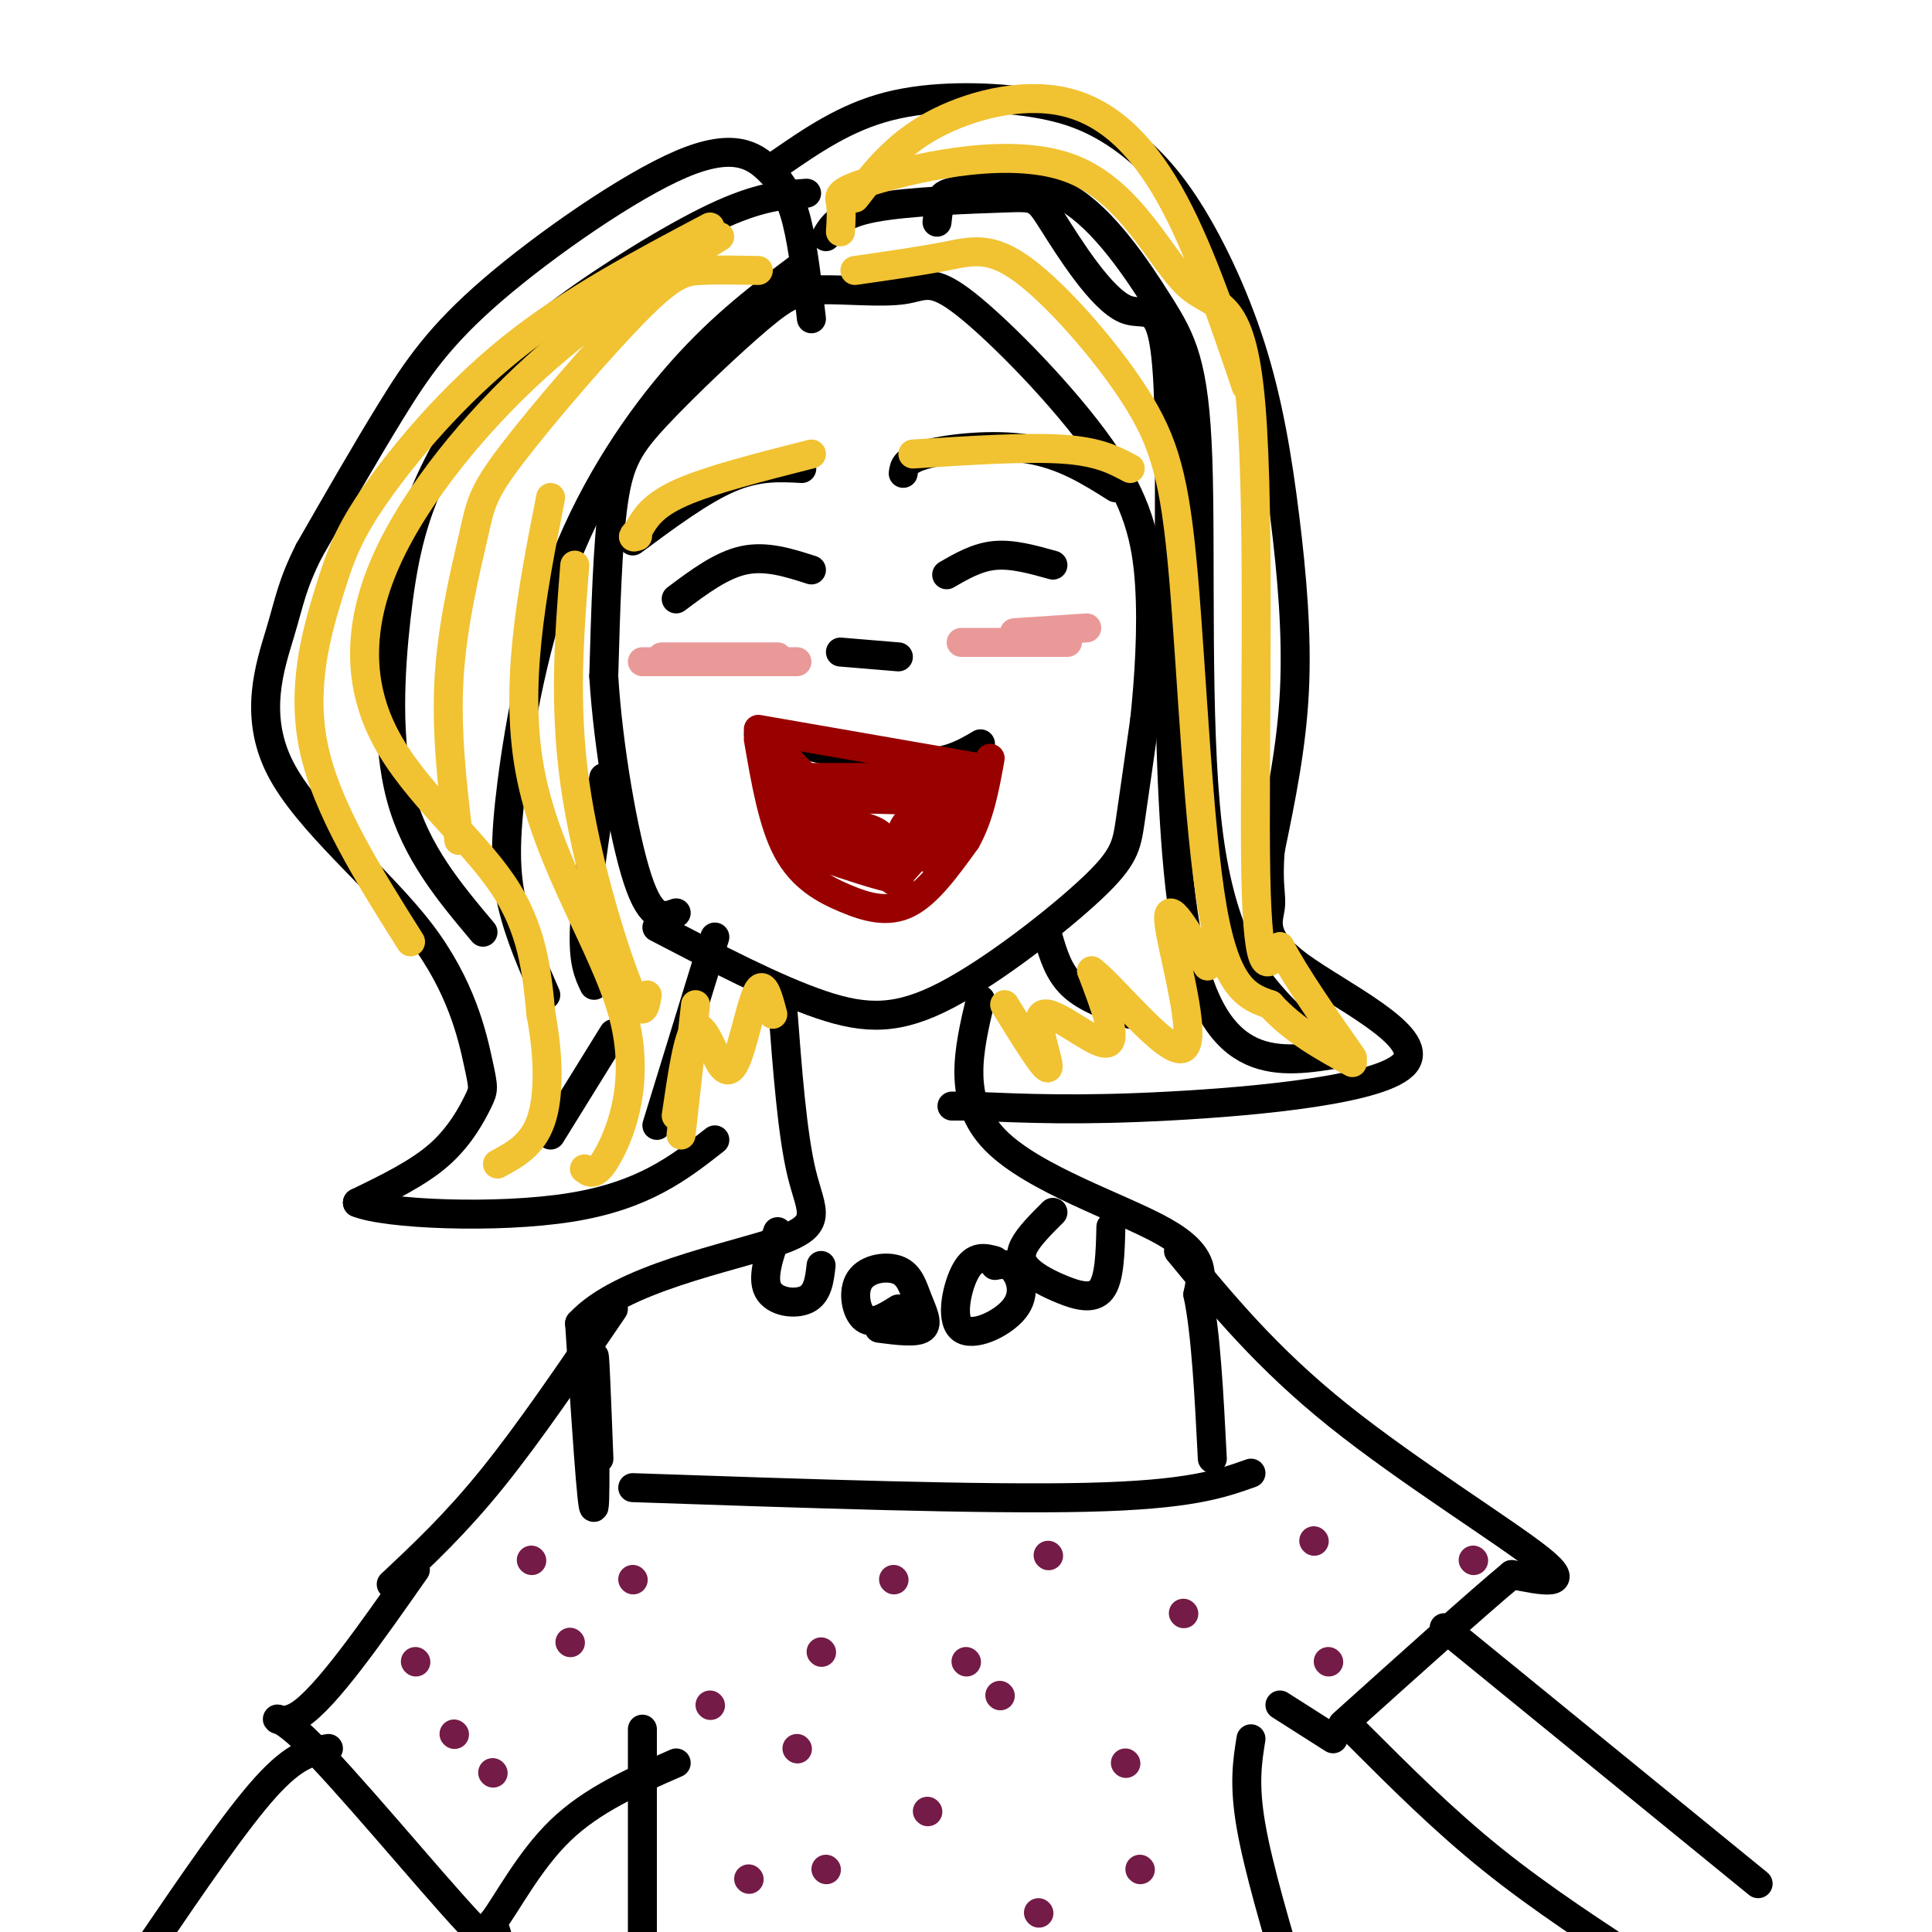 <svg viewBox='0 0 400 400' version='1.1' xmlns='http://www.w3.org/2000/svg' xmlns:xlink='http://www.w3.org/1999/xlink'><g fill='none' stroke='rgb(0,0,0)' stroke-width='6' stroke-linecap='round' stroke-linejoin='round'><path d='M124,302c-0.489,-12.622 -0.978,-25.244 -1,-20c-0.022,5.244 0.422,28.356 0,30c-0.422,1.644 -1.711,-18.178 -3,-38'/><path d='M120,274c8.464,-9.310 31.125,-13.583 41,-17c9.875,-3.417 6.964,-5.976 5,-14c-1.964,-8.024 -2.982,-21.512 -4,-35'/><path d='M203,207c-2.467,10.422 -4.933,20.844 3,29c7.933,8.156 26.267,14.044 35,19c8.733,4.956 7.867,8.978 7,13'/><path d='M248,268c1.667,7.833 2.333,20.917 3,34'/><path d='M136,192c12.276,6.400 24.552,12.801 34,16c9.448,3.199 16.069,3.198 26,-2c9.931,-5.198 23.174,-15.592 30,-22c6.826,-6.408 7.236,-8.831 8,-14c0.764,-5.169 1.882,-13.085 3,-21'/><path d='M237,149c0.881,-8.367 1.585,-18.783 1,-28c-0.585,-9.217 -2.459,-17.235 -10,-28c-7.541,-10.765 -20.749,-24.277 -28,-30c-7.251,-5.723 -8.545,-3.656 -13,-3c-4.455,0.656 -12.072,-0.101 -17,0c-4.928,0.101 -7.166,1.058 -13,6c-5.834,4.942 -15.263,13.869 -21,20c-5.737,6.131 -7.782,9.466 -9,18c-1.218,8.534 -1.609,22.267 -2,36'/><path d='M125,140c0.889,14.622 4.111,33.178 7,42c2.889,8.822 5.444,7.911 8,7'/><path d='M168,66c-0.856,-7.408 -1.711,-14.815 -3,-20c-1.289,-5.185 -3.011,-8.146 -6,-11c-2.989,-2.854 -7.244,-5.600 -18,-1c-10.756,4.600 -28.011,16.546 -39,26c-10.989,9.454 -15.711,16.415 -21,25c-5.289,8.585 -11.144,18.792 -17,29'/><path d='M64,114c-3.568,7.079 -3.989,10.277 -6,17c-2.011,6.723 -5.614,16.969 0,28c5.614,11.031 20.443,22.845 29,34c8.557,11.155 10.840,21.650 12,27c1.160,5.350 1.197,5.556 0,8c-1.197,2.444 -3.628,7.127 -8,11c-4.372,3.873 -10.686,6.937 -17,10'/><path d='M74,249c5.800,2.400 28.800,3.400 44,1c15.200,-2.400 22.600,-8.200 30,-14'/><path d='M161,34c7.001,-4.849 14.002,-9.698 23,-12c8.998,-2.302 19.992,-2.057 28,-1c8.008,1.057 13.029,2.926 18,6c4.971,3.074 9.893,7.351 15,15c5.107,7.649 10.400,18.669 14,30c3.600,11.331 5.508,22.974 7,35c1.492,12.026 2.569,24.436 2,36c-0.569,11.564 -2.785,22.282 -5,33'/><path d='M263,176c-0.606,7.381 0.379,9.334 0,12c-0.379,2.666 -2.122,6.044 6,12c8.122,5.956 26.110,14.488 22,20c-4.110,5.512 -30.317,8.003 -49,9c-18.683,0.997 -29.841,0.498 -41,0'/><path d='M201,229c-6.833,0.000 -3.417,0.000 0,0'/><path d='M140,124c4.667,-3.500 9.333,-7.000 14,-8c4.667,-1.000 9.333,0.500 14,2'/><path d='M196,119c3.167,-1.833 6.333,-3.667 10,-4c3.667,-0.333 7.833,0.833 12,2'/><path d='M157,152c11.667,2.833 23.333,5.667 31,6c7.667,0.333 11.333,-1.833 15,-4'/><path d='M161,255c-1.667,4.689 -3.333,9.378 -2,12c1.333,2.622 5.667,3.178 8,2c2.333,-1.178 2.667,-4.089 3,-7'/><path d='M186,271c-2.629,1.655 -5.258,3.309 -7,2c-1.742,-1.309 -2.597,-5.583 -1,-8c1.597,-2.417 5.644,-2.978 8,-2c2.356,0.978 3.019,3.494 4,6c0.981,2.506 2.280,5.002 1,6c-1.280,0.998 -5.140,0.499 -9,0'/><path d='M206,261c-2.096,-0.573 -4.191,-1.145 -6,2c-1.809,3.145 -3.330,10.008 -1,12c2.330,1.992 8.512,-0.887 11,-4c2.488,-3.113 1.282,-6.461 0,-8c-1.282,-1.539 -2.641,-1.270 -4,-1'/><path d='M218,251c-2.498,2.493 -4.995,4.986 -6,7c-1.005,2.014 -0.517,3.550 1,5c1.517,1.450 4.062,2.813 7,4c2.938,1.187 6.268,2.196 8,0c1.732,-2.196 1.866,-7.598 2,-13'/><path d='M174,135c0.000,0.000 12.000,1.000 12,1'/><path d='M187,98c0.178,-1.400 0.356,-2.800 5,-4c4.644,-1.200 13.756,-2.200 21,-1c7.244,1.200 12.622,4.600 18,8'/><path d='M166,97c-4.583,-0.250 -9.167,-0.500 -15,2c-5.833,2.500 -12.917,7.750 -20,13'/><path d='M166,55c-8.171,6.107 -16.341,12.214 -25,22c-8.659,9.786 -17.805,23.252 -24,39c-6.195,15.748 -9.437,33.778 -11,46c-1.563,12.222 -1.447,18.635 0,25c1.447,6.365 4.223,12.683 7,19'/><path d='M167,40c-4.950,0.345 -9.899,0.690 -19,5c-9.101,4.310 -22.353,12.583 -31,19c-8.647,6.417 -12.690,10.976 -17,17c-4.310,6.024 -8.887,13.512 -12,21c-3.113,7.488 -4.761,14.978 -6,26c-1.239,11.022 -2.068,25.578 1,37c3.068,11.422 10.034,19.711 17,28'/><path d='M114,235c0.000,0.000 13.000,-21.000 13,-21'/><path d='M171,49c1.371,-2.319 2.742,-4.637 10,-6c7.258,-1.363 20.401,-1.769 27,-2c6.599,-0.231 6.652,-0.286 10,5c3.348,5.286 9.990,15.912 15,18c5.010,2.088 8.387,-4.361 9,21c0.613,25.361 -1.539,82.532 4,110c5.539,27.468 18.770,25.234 32,23'/><path d='M217,194c1.083,3.667 2.167,7.333 5,10c2.833,2.667 7.417,4.333 12,6'/><path d='M136,233c0.000,0.000 12.000,-39.000 12,-39'/><path d='M123,204c-1.167,-2.417 -2.333,-4.833 -2,-12c0.333,-7.167 2.167,-19.083 4,-31'/><path d='M194,46c0.214,-1.974 0.427,-3.949 1,-5c0.573,-1.051 1.505,-1.179 6,-2c4.495,-0.821 12.552,-2.335 20,2c7.448,4.335 14.286,14.518 19,22c4.714,7.482 7.305,12.263 8,32c0.695,19.737 -0.505,54.429 2,76c2.505,21.571 8.716,30.020 13,35c4.284,4.980 6.642,6.490 9,8'/><path d='M127,271c-8.667,12.750 -17.333,25.500 -25,35c-7.667,9.500 -14.333,15.750 -21,22'/><path d='M244,259c9.133,11.089 18.267,22.178 33,34c14.733,11.822 35.067,24.378 42,30c6.933,5.622 0.467,4.311 -6,3'/><path d='M313,326c-6.833,5.667 -20.917,18.333 -35,31'/><path d='M131,308c36.333,1.250 72.667,2.500 94,2c21.333,-0.500 27.667,-2.750 34,-5'/><path d='M133,358c0.000,0.000 0.000,42.000 0,42'/><path d='M86,325c-9.274,13.244 -18.548,26.488 -24,30c-5.452,3.512 -7.083,-2.708 1,5c8.083,7.708 25.881,29.345 34,38c8.119,8.655 6.560,4.327 5,0'/><path d='M102,398c2.822,-3.600 7.378,-12.600 14,-19c6.622,-6.400 15.311,-10.200 24,-14'/><path d='M259,360c-0.750,4.667 -1.500,9.333 0,18c1.500,8.667 5.250,21.333 9,34'/><path d='M265,353c0.000,0.000 11.000,7.000 11,7'/><path d='M68,362c-3.417,0.583 -6.833,1.167 -13,8c-6.167,6.833 -15.083,19.917 -24,33'/><path d='M281,359c8.917,8.917 17.833,17.833 28,26c10.167,8.167 21.583,15.583 33,23'/><path d='M299,337c0.000,0.000 65.000,53.000 65,53'/></g>
<g fill='none' stroke='rgb(116,27,71)' stroke-width='6' stroke-linecap='round' stroke-linejoin='round'><path d='M165,362c0.000,0.000 0.100,0.100 0.1,0.1'/><path d='M192,375c0.000,0.000 0.100,0.100 0.1,0.1'/><path d='M171,387c0.000,0.000 0.100,0.100 0.1,0.1'/><path d='M200,344c0.000,0.000 0.100,0.100 0.1,0.1'/><path d='M118,340c0.000,0.000 0.100,0.100 0.1,0.1'/><path d='M94,359c0.000,0.000 0.100,0.100 0.1,0.1'/><path d='M102,367c0.000,0.000 0.100,0.100 0.1,0.1'/><path d='M86,344c0.000,0.000 0.100,0.100 0.1,0.1'/><path d='M110,323c0.000,0.000 0.100,0.100 0.1,0.1'/><path d='M170,342c0.000,0.000 0.100,0.100 0.1,0.1'/><path d='M207,351c0.000,0.000 0.100,0.100 0.1,0.1'/><path d='M185,327c0.000,0.000 0.100,0.100 0.1,0.1'/><path d='M131,327c0.000,0.000 0.100,0.100 0.1,0.1'/><path d='M245,334c0.000,0.000 0.100,0.100 0.1,0.1'/><path d='M272,319c0.000,0.000 0.100,0.100 0.1,0.1'/><path d='M217,322c0.000,0.000 0.100,0.100 0.1,0.1'/><path d='M233,365c0.000,0.000 0.100,0.100 0.1,0.1'/><path d='M215,396c0.000,0.000 0.100,0.100 0.1,0.1'/><path d='M236,387c0.000,0.000 0.100,0.100 0.1,0.1'/><path d='M155,389c0.000,0.000 0.100,0.100 0.1,0.1'/><path d='M147,353c0.000,0.000 0.100,0.100 0.1,0.1'/><path d='M275,344c0.000,0.000 0.100,0.100 0.1,0.1'/><path d='M305,323c0.000,0.000 0.100,0.100 0.1,0.1'/></g>
<g fill='none' stroke='rgb(241,194,50)' stroke-width='6' stroke-linecap='round' stroke-linejoin='round'><path d='M157,56c-4.335,-0.086 -8.670,-0.173 -12,0c-3.330,0.173 -5.655,0.604 -13,8c-7.345,7.396 -19.711,21.756 -26,30c-6.289,8.244 -6.501,10.374 -8,17c-1.499,6.626 -4.285,17.750 -5,29c-0.715,11.250 0.643,22.625 2,34'/><path d='M149,49c-12.729,7.807 -25.458,15.614 -38,27c-12.542,11.386 -24.898,26.351 -31,40c-6.102,13.649 -5.951,25.982 0,37c5.951,11.018 17.700,20.719 24,30c6.300,9.281 7.150,18.140 8,27'/><path d='M112,210c1.644,8.689 1.756,16.911 0,22c-1.756,5.089 -5.378,7.044 -9,9'/><path d='M121,242c1.185,0.899 2.369,1.798 5,-3c2.631,-4.798 6.708,-15.292 3,-29c-3.708,-13.708 -15.202,-30.631 -19,-49c-3.798,-18.369 0.101,-38.185 4,-58'/><path d='M147,47c-14.405,7.614 -28.810,15.228 -41,25c-12.190,9.772 -22.164,21.702 -28,30c-5.836,8.298 -7.533,12.965 -10,21c-2.467,8.035 -5.705,19.439 -3,32c2.705,12.561 11.352,26.281 20,40'/><path d='M141,235c0.000,0.000 3.000,-27.000 3,-27'/><path d='M134,206c-0.467,2.822 -0.933,5.644 -4,-2c-3.067,-7.644 -8.733,-25.756 -11,-42c-2.267,-16.244 -1.133,-30.622 0,-45'/><path d='M177,56c6.843,-0.980 13.685,-1.961 19,-3c5.315,-1.039 9.101,-2.138 16,3c6.899,5.138 16.911,16.511 23,26c6.089,9.489 8.255,17.093 10,37c1.745,19.907 3.070,52.116 6,69c2.930,16.884 7.465,18.442 12,20'/><path d='M263,208c4.833,5.333 10.917,8.667 17,12'/><path d='M174,48c0.141,-2.225 0.282,-4.450 0,-6c-0.282,-1.550 -0.987,-2.426 8,-5c8.987,-2.574 27.665,-6.847 40,-2c12.335,4.847 18.327,18.815 24,24c5.673,5.185 11.027,1.588 13,25c1.973,23.412 0.564,73.832 1,97c0.436,23.168 2.718,19.084 5,15'/><path d='M265,196c3.333,6.333 9.167,14.667 15,23'/><path d='M177,41c4.268,-5.446 8.536,-10.893 16,-15c7.464,-4.107 18.125,-6.875 27,-5c8.875,1.875 15.964,8.393 22,19c6.036,10.607 11.018,25.304 16,40'/><path d='M208,208c4.321,7.006 8.643,14.012 9,13c0.357,-1.012 -3.250,-10.042 -1,-11c2.250,-0.958 10.357,6.155 13,6c2.643,-0.155 -0.179,-7.577 -3,-15'/><path d='M226,201c4.107,2.952 15.875,17.833 19,16c3.125,-1.833 -2.393,-20.381 -3,-26c-0.607,-5.619 3.696,1.690 8,9'/><path d='M140,231c1.219,-8.349 2.437,-16.699 4,-18c1.563,-1.301 3.470,4.445 5,7c1.530,2.555 2.681,1.919 4,-2c1.319,-3.919 2.805,-11.120 4,-13c1.195,-1.880 2.097,1.560 3,5'/></g>
<g fill='none' stroke='rgb(234,153,153)' stroke-width='6' stroke-linecap='round' stroke-linejoin='round'><path d='M137,136c0.000,0.000 24.000,0.000 24,0'/><path d='M133,137c0.000,0.000 32.000,0.000 32,0'/><path d='M210,131c0.000,0.000 15.000,-1.000 15,-1'/><path d='M199,133c0.000,0.000 22.000,0.000 22,0'/></g>
<g fill='none' stroke='rgb(241,194,50)' stroke-width='6' stroke-linecap='round' stroke-linejoin='round'><path d='M168,94c-10.500,2.667 -21.000,5.333 -27,8c-6.000,2.667 -7.500,5.333 -9,8'/><path d='M132,110c-1.500,1.500 -0.750,1.250 0,1'/><path d='M189,94c11.750,-0.750 23.500,-1.500 31,-1c7.500,0.500 10.750,2.250 14,4'/></g>
<g fill='none' stroke='rgb(153,0,0)' stroke-width='6' stroke-linecap='round' stroke-linejoin='round'><path d='M157,151c0.000,0.000 46.000,8.000 46,8'/><path d='M157,153c1.494,8.696 2.988,17.393 6,23c3.012,5.607 7.542,8.125 12,10c4.458,1.875 8.845,3.107 13,1c4.155,-2.107 8.077,-7.554 12,-13'/><path d='M200,174c2.833,-5.000 3.917,-11.000 5,-17'/><path d='M161,165c0.000,0.000 42.000,1.000 42,1'/><path d='M168,161c9.800,0.000 19.600,0.000 17,0c-2.600,0.000 -17.600,0.000 -21,0c-3.400,0.000 4.800,0.000 13,0'/><path d='M177,161c-2.644,0.000 -15.756,0.000 -13,0c2.756,0.000 21.378,0.000 40,0'/><path d='M162,156c9.155,9.333 18.310,18.667 18,20c-0.310,1.333 -10.083,-5.333 -9,-5c1.083,0.333 13.024,7.667 15,10c1.976,2.333 -6.012,-0.333 -14,-3'/><path d='M172,178c-4.726,-2.332 -9.543,-6.664 -7,-8c2.543,-1.336 12.444,0.322 16,2c3.556,1.678 0.765,3.375 -4,4c-4.765,0.625 -11.504,0.179 -10,0c1.504,-0.179 11.252,-0.089 21,0'/><path d='M188,176c2.794,-0.707 -0.721,-2.474 0,-4c0.721,-1.526 5.678,-2.811 6,-2c0.322,0.811 -3.990,3.718 -6,4c-2.010,0.282 -1.717,-2.062 0,-4c1.717,-1.938 4.859,-3.469 8,-5'/><path d='M188,172c3.877,-0.947 7.754,-1.895 10,-2c2.246,-0.105 2.860,0.632 1,3c-1.860,2.368 -6.193,6.368 -6,5c0.193,-1.368 4.912,-8.105 5,-9c0.088,-0.895 -4.456,4.053 -9,9'/><path d='M189,178c-2.571,2.798 -4.500,5.292 -4,4c0.500,-1.292 3.429,-6.369 4,-8c0.571,-1.631 -1.214,0.185 -3,2'/></g>
</svg>